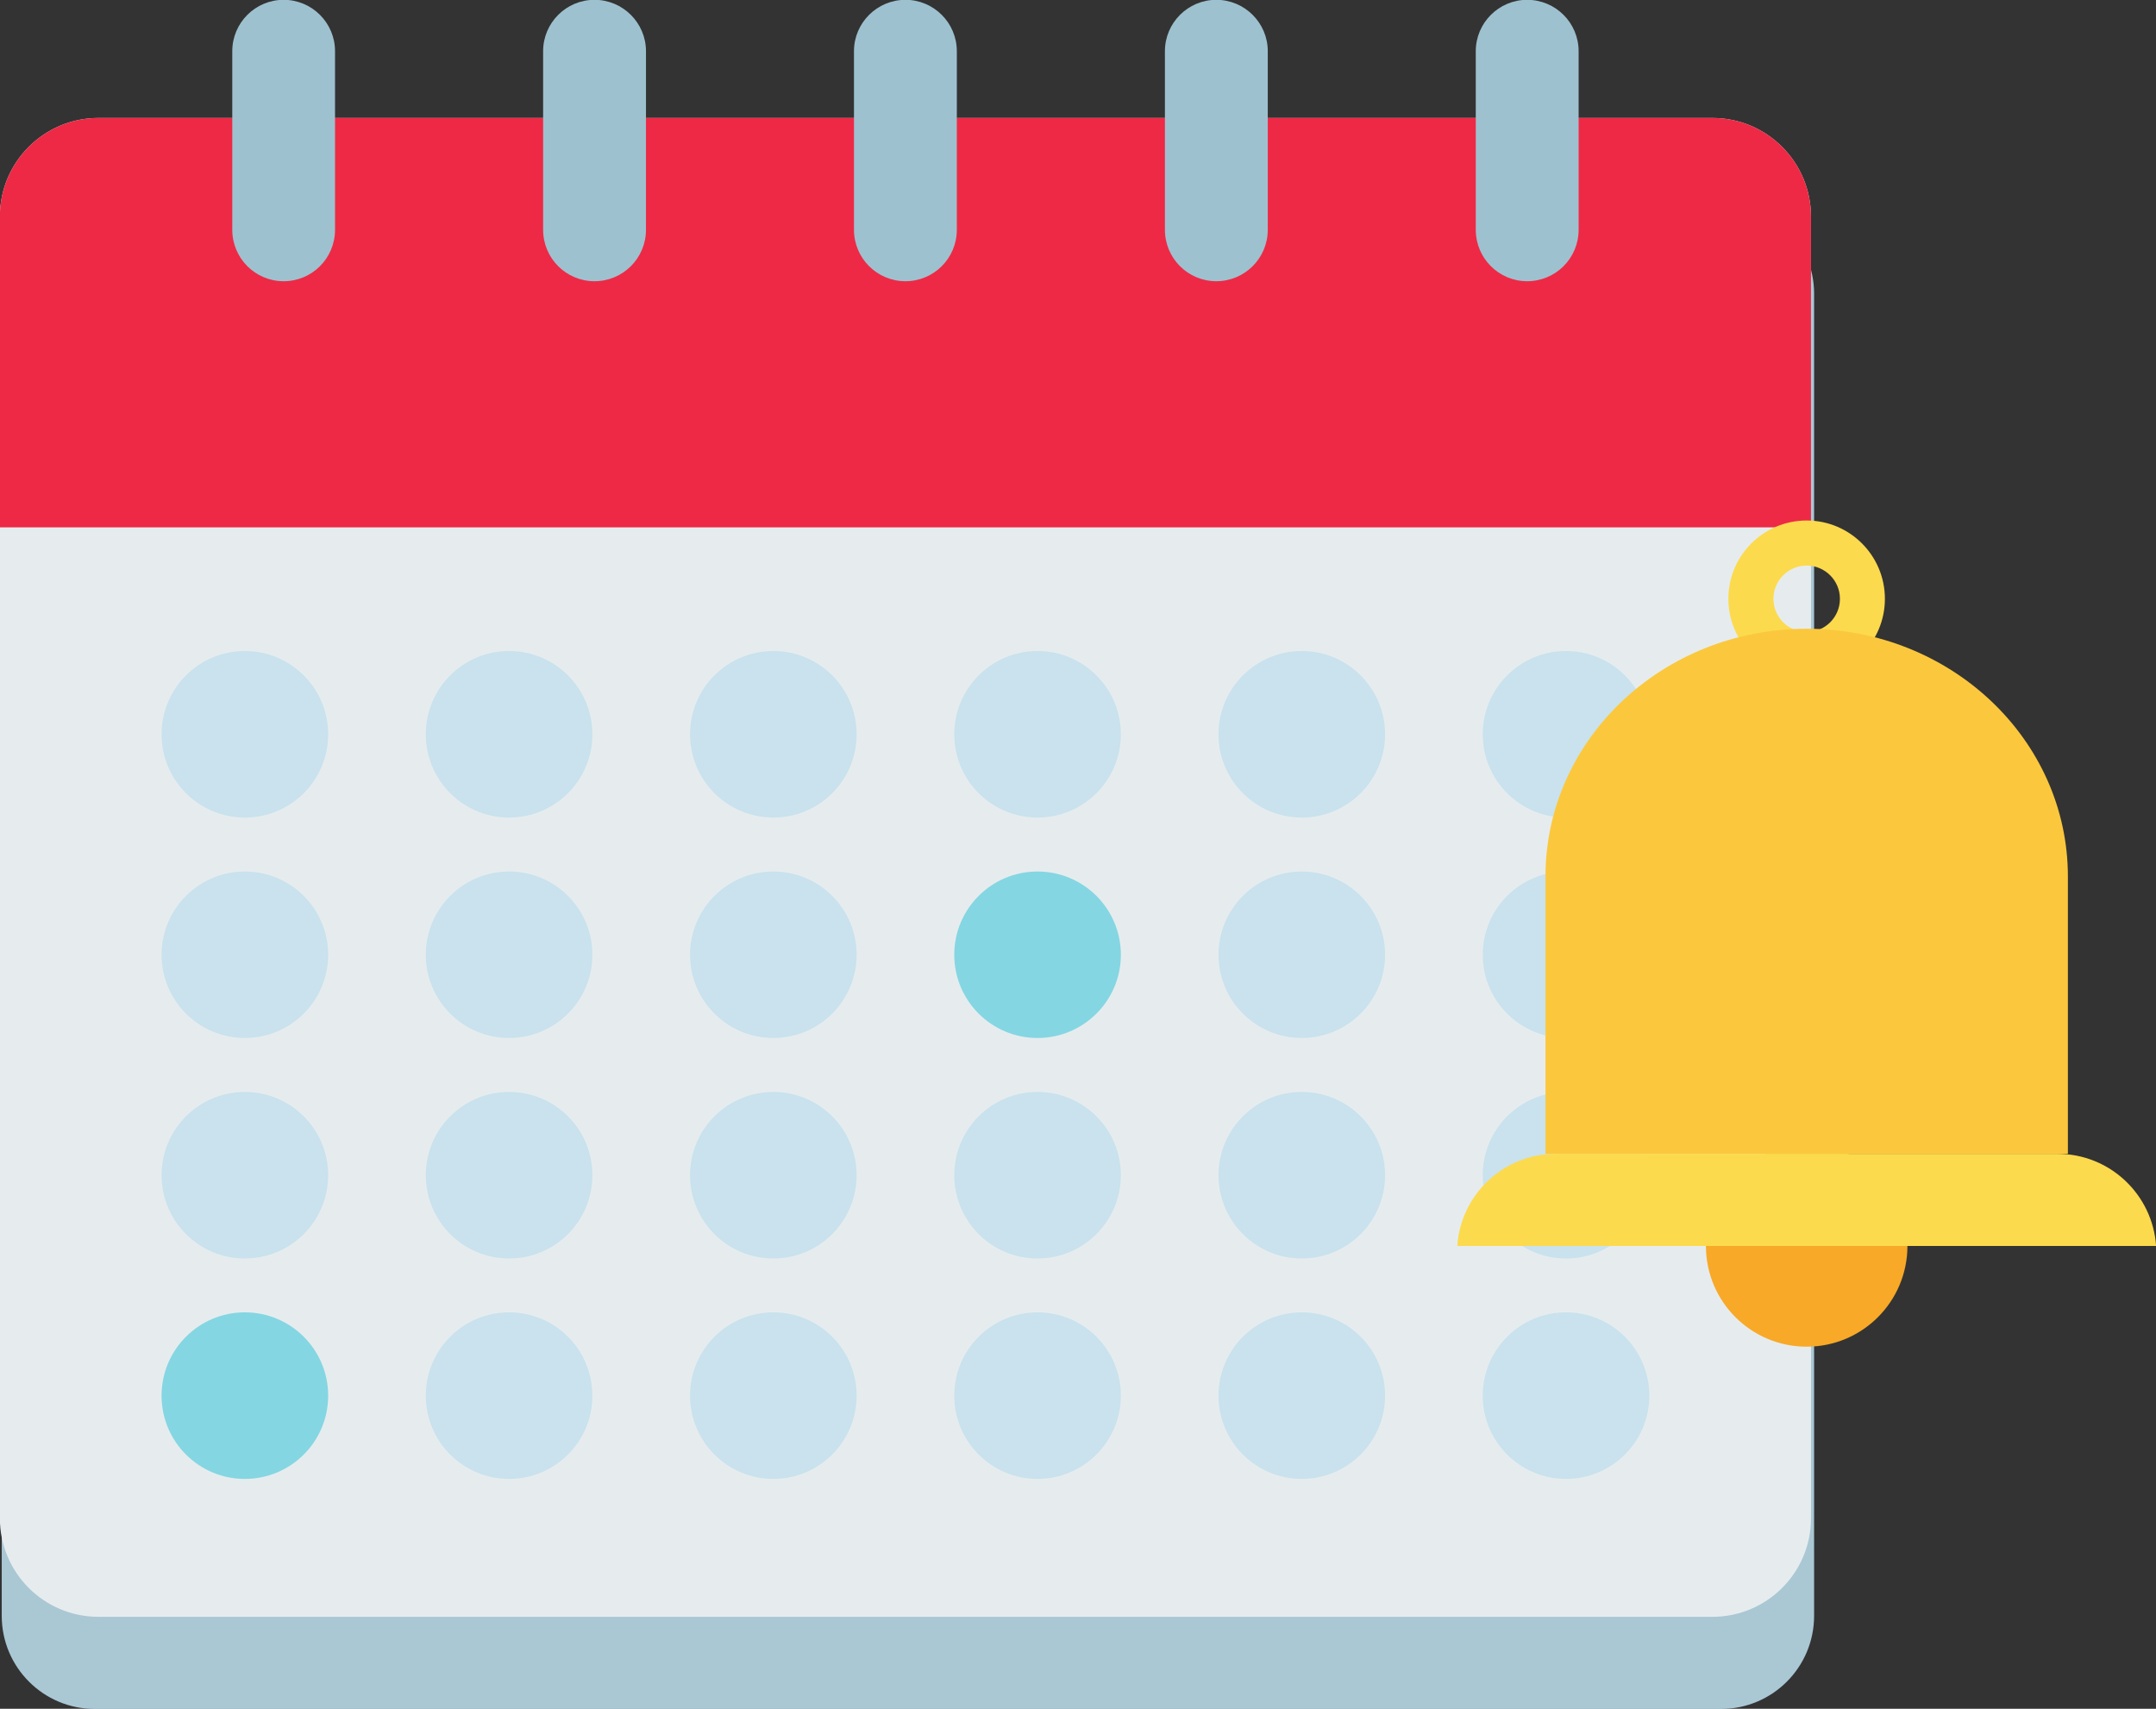 <?xml version="1.0" encoding="UTF-8"?><svg xmlns="http://www.w3.org/2000/svg" xmlns:xlink="http://www.w3.org/1999/xlink" height="186.6" preserveAspectRatio="xMidYMid meet" version="1.1" viewBox="94.9 119.3 235.4 186.6" width="235.4" zoomAndPan="magnify">
 <rect x="94.9" y="119.3" width="235.4" height="186.6" fill="#333333" stroke="none"/>
 <g id="surface1">
  <g id="change1_1"><path d="m292.97 295.75c0 5.62-4.55 10.17-10.17 10.17h-177.55c-5.609 0-10.16-4.55-10.16-10.17v-144.38c0-5.62 4.551-10.17 10.16-10.17h177.55c5.62 0 10.17 4.55 10.17 10.17v144.38" fill="#aac7d4"/></g>
  <g id="change2_1"><path d="m292.63 285.1c0 5.94-4.82 10.76-10.77 10.76h-176.21c-5.943 0-10.763-4.82-10.763-10.76v-142.15c0-5.95 4.82-10.77 10.763-10.77h176.21c5.95 0 10.77 4.82 10.77 10.77v142.15" fill="#e6ecee"/></g>
  <g id="change3_1"><path d="m292.63 176.89v-33.94c0-5.95-4.82-10.77-10.77-10.77h-176.21c-5.943 0-10.763 4.82-10.763 10.77v33.94h197.74" fill="#ee2945"/></g>
  <g id="change4_1"><path d="m131.48 144.39c0 3.11-2.51 5.62-5.61 5.62s-5.61-2.51-5.61-5.62v-19.5c0-3.09 2.51-5.61 5.61-5.61s5.61 2.52 5.61 5.61v19.5" fill="#9ec1cf"/></g>
  <g id="change4_2"><path d="m165.43 144.39c0 3.11-2.52 5.62-5.62 5.62s-5.61-2.51-5.61-5.62v-19.5c0-3.09 2.51-5.61 5.61-5.61s5.62 2.52 5.62 5.61v19.5" fill="#9ec1cf"/></g>
  <g id="change4_3"><path d="m199.37 144.39c0 3.11-2.51 5.62-5.61 5.62s-5.62-2.51-5.62-5.62v-19.5c0-3.09 2.52-5.61 5.62-5.61s5.61 2.52 5.61 5.61v19.5" fill="#9ec1cf"/></g>
  <g id="change4_4"><path d="m233.32 144.39c0 3.11-2.52 5.62-5.62 5.62s-5.61-2.51-5.61-5.62v-19.5c0-3.09 2.51-5.61 5.61-5.61s5.62 2.52 5.62 5.61v19.5" fill="#9ec1cf"/></g>
  <g id="change4_5"><path d="m267.26 144.39c0 3.11-2.51 5.62-5.62 5.62-3.09 0-5.61-2.51-5.61-5.62v-19.5c0-3.09 2.52-5.61 5.61-5.61 3.11 0 5.62 2.52 5.62 5.61v19.5" fill="#9ec1cf"/></g>
  <g id="change5_1"><path d="m130.73 199.49c0 5.02-4.07 9.09-9.1 9.09-5.02 0-9.09-4.07-9.09-9.09 0-5.03 4.07-9.1 9.09-9.1 5.03 0 9.1 4.07 9.1 9.1" fill="#c9e2ed"/></g>
  <g id="change5_2"><path d="m159.58 199.49c0 5.02-4.07 9.09-9.1 9.09-5.02 0-9.09-4.07-9.09-9.09 0-5.03 4.07-9.1 9.09-9.1 5.03 0 9.1 4.07 9.1 9.1" fill="#c9e2ed"/></g>
  <g id="change5_3"><path d="m188.43 199.49c0 5.02-4.07 9.09-9.09 9.09-5.03 0-9.1-4.07-9.1-9.09 0-5.03 4.07-9.1 9.1-9.1 5.02 0 9.09 4.07 9.09 9.1" fill="#c9e2ed"/></g>
  <g id="change5_4"><path d="m217.28 199.49c0 5.02-4.08 9.09-9.1 9.09s-9.09-4.07-9.09-9.09c0-5.03 4.07-9.1 9.09-9.1s9.1 4.07 9.1 9.1" fill="#c9e2ed"/></g>
  <g id="change5_5"><path d="m246.13 199.49c0 5.02-4.08 9.09-9.1 9.09s-9.09-4.07-9.09-9.09c0-5.03 4.07-9.1 9.09-9.1s9.1 4.07 9.1 9.1" fill="#c9e2ed"/></g>
  <g id="change5_6"><path d="m274.98 199.49c0 5.02-4.08 9.09-9.1 9.09s-9.09-4.07-9.09-9.09c0-5.03 4.07-9.1 9.09-9.1s9.1 4.07 9.1 9.1" fill="#c9e2ed"/></g>
  <g id="change5_7"><path d="m130.73 223.56c0 5.02-4.07 9.09-9.1 9.09-5.02 0-9.09-4.07-9.09-9.09s4.07-9.09 9.09-9.09c5.03 0 9.1 4.07 9.1 9.09" fill="#c9e2ed"/></g>
  <g id="change5_8"><path d="m159.58 223.56c0 5.02-4.07 9.09-9.1 9.09-5.02 0-9.09-4.07-9.09-9.09s4.07-9.09 9.09-9.09c5.03 0 9.1 4.07 9.1 9.09" fill="#c9e2ed"/></g>
  <g id="change5_9"><path d="m188.43 223.56c0 5.02-4.07 9.09-9.09 9.09-5.03 0-9.1-4.07-9.1-9.09s4.07-9.09 9.1-9.09c5.02 0 9.09 4.07 9.09 9.09" fill="#c9e2ed"/></g>
  <g id="change6_1"><path d="m217.28 223.56c0 5.02-4.08 9.09-9.1 9.09s-9.09-4.07-9.09-9.09 4.07-9.09 9.09-9.09 9.1 4.07 9.1 9.09" fill="#84d6e2"/></g>
  <g id="change5_10"><path d="m246.13 223.56c0 5.02-4.08 9.09-9.1 9.09s-9.09-4.07-9.09-9.09 4.07-9.09 9.09-9.09 9.1 4.07 9.1 9.09" fill="#c9e2ed"/></g>
  <g id="change5_11"><path d="m274.98 223.56c0 5.02-4.08 9.09-9.1 9.09s-9.09-4.07-9.09-9.09 4.07-9.09 9.09-9.09 9.1 4.07 9.1 9.09" fill="#c9e2ed"/></g>
  <g id="change5_12"><path d="m130.73 247.63c0 5.03-4.07 9.1-9.1 9.1-5.02 0-9.09-4.07-9.09-9.1 0-5.02 4.07-9.09 9.09-9.09 5.03 0 9.1 4.07 9.1 9.09" fill="#c9e2ed"/></g>
  <g id="change5_13"><path d="m159.58 247.63c0 5.03-4.07 9.1-9.1 9.1-5.02 0-9.09-4.07-9.09-9.1 0-5.02 4.07-9.09 9.09-9.09 5.03 0 9.1 4.07 9.1 9.09" fill="#c9e2ed"/></g>
  <g id="change5_14"><path d="m188.43 247.63c0 5.03-4.07 9.1-9.09 9.1-5.03 0-9.1-4.07-9.1-9.1 0-5.02 4.07-9.09 9.1-9.09 5.02 0 9.09 4.07 9.09 9.09" fill="#c9e2ed"/></g>
  <g id="change5_15"><path d="m217.28 247.63c0 5.03-4.08 9.1-9.1 9.1s-9.09-4.07-9.09-9.1c0-5.02 4.07-9.09 9.09-9.09s9.1 4.07 9.1 9.09" fill="#c9e2ed"/></g>
  <g id="change5_16"><path d="m246.13 247.63c0 5.03-4.08 9.1-9.1 9.1s-9.09-4.07-9.09-9.1c0-5.02 4.07-9.09 9.09-9.09s9.1 4.07 9.1 9.09" fill="#c9e2ed"/></g>
  <g id="change5_17"><path d="m274.98 247.63c0 5.03-4.08 9.1-9.1 9.1s-9.09-4.07-9.09-9.1c0-5.02 4.07-9.09 9.09-9.09s9.1 4.07 9.1 9.09" fill="#c9e2ed"/></g>
  <g id="change6_2"><path d="m130.73 271.71c0 5.02-4.07 9.09-9.1 9.09-5.02 0-9.09-4.07-9.09-9.09 0-5.03 4.07-9.1 9.09-9.1 5.03 0 9.1 4.07 9.1 9.1" fill="#84d6e2"/></g>
  <g id="change5_18"><path d="m159.58 271.71c0 5.02-4.07 9.09-9.1 9.09-5.02 0-9.09-4.07-9.09-9.09 0-5.03 4.07-9.1 9.09-9.1 5.03 0 9.1 4.07 9.1 9.1" fill="#c9e2ed"/></g>
  <g id="change5_19"><path d="m188.43 271.71c0 5.02-4.07 9.09-9.09 9.09-5.03 0-9.1-4.07-9.1-9.09 0-5.03 4.07-9.1 9.1-9.1 5.02 0 9.09 4.07 9.09 9.1" fill="#c9e2ed"/></g>
  <g id="change5_20"><path d="m217.28 271.71c0 5.02-4.08 9.09-9.1 9.09s-9.09-4.07-9.09-9.09c0-5.03 4.07-9.1 9.09-9.1s9.1 4.07 9.1 9.1" fill="#c9e2ed"/></g>
  <g id="change5_21"><path d="m246.13 271.71c0 5.02-4.08 9.09-9.1 9.09s-9.09-4.07-9.09-9.09c0-5.03 4.07-9.1 9.09-9.1s9.1 4.07 9.1 9.1" fill="#c9e2ed"/></g>
  <g id="change5_22"><path d="m274.98 271.71c0 5.02-4.08 9.09-9.1 9.09s-9.09-4.07-9.09-9.09c0-5.03 4.07-9.1 9.09-9.1s9.1 4.07 9.1 9.1" fill="#c9e2ed"/></g>
  <g id="change7_1"><path d="m303.16 255.36c0 6.07-4.92 11-11 11s-11-4.93-11-11c0-6.08 4.92-11.01 11-11.01s11 4.93 11 11.01" fill="#f8a928"/></g>
  <g id="change8_1"><path d="m292.16 188.32c-2 0-3.63-1.62-3.63-3.63 0-2 1.63-3.63 3.63-3.63s3.63 1.63 3.63 3.63c0 2.01-1.63 3.63-3.63 3.63zm0-12.18c-4.72 0-8.55 3.83-8.55 8.55s3.83 8.54 8.55 8.54 8.54-3.82 8.54-8.54-3.82-8.55-8.54-8.55" fill="#fcda4d"/></g>
  <g id="change9_1"><path d="m320.68 215.02c0-14.95-12.77-27.06-28.52-27.06s-28.52 12.11-28.52 27.06v30.28h57.04v-30.28" fill="#fbc83d"/></g>
  <g id="change8_2"><path d="m330.31 255.36c-0.38-5.62-5.05-10.06-10.76-10.06h-54.78c-5.71 0-10.38 4.44-10.76 10.06h76.3" fill="#fcda4d"/></g>
 </g>
</svg>